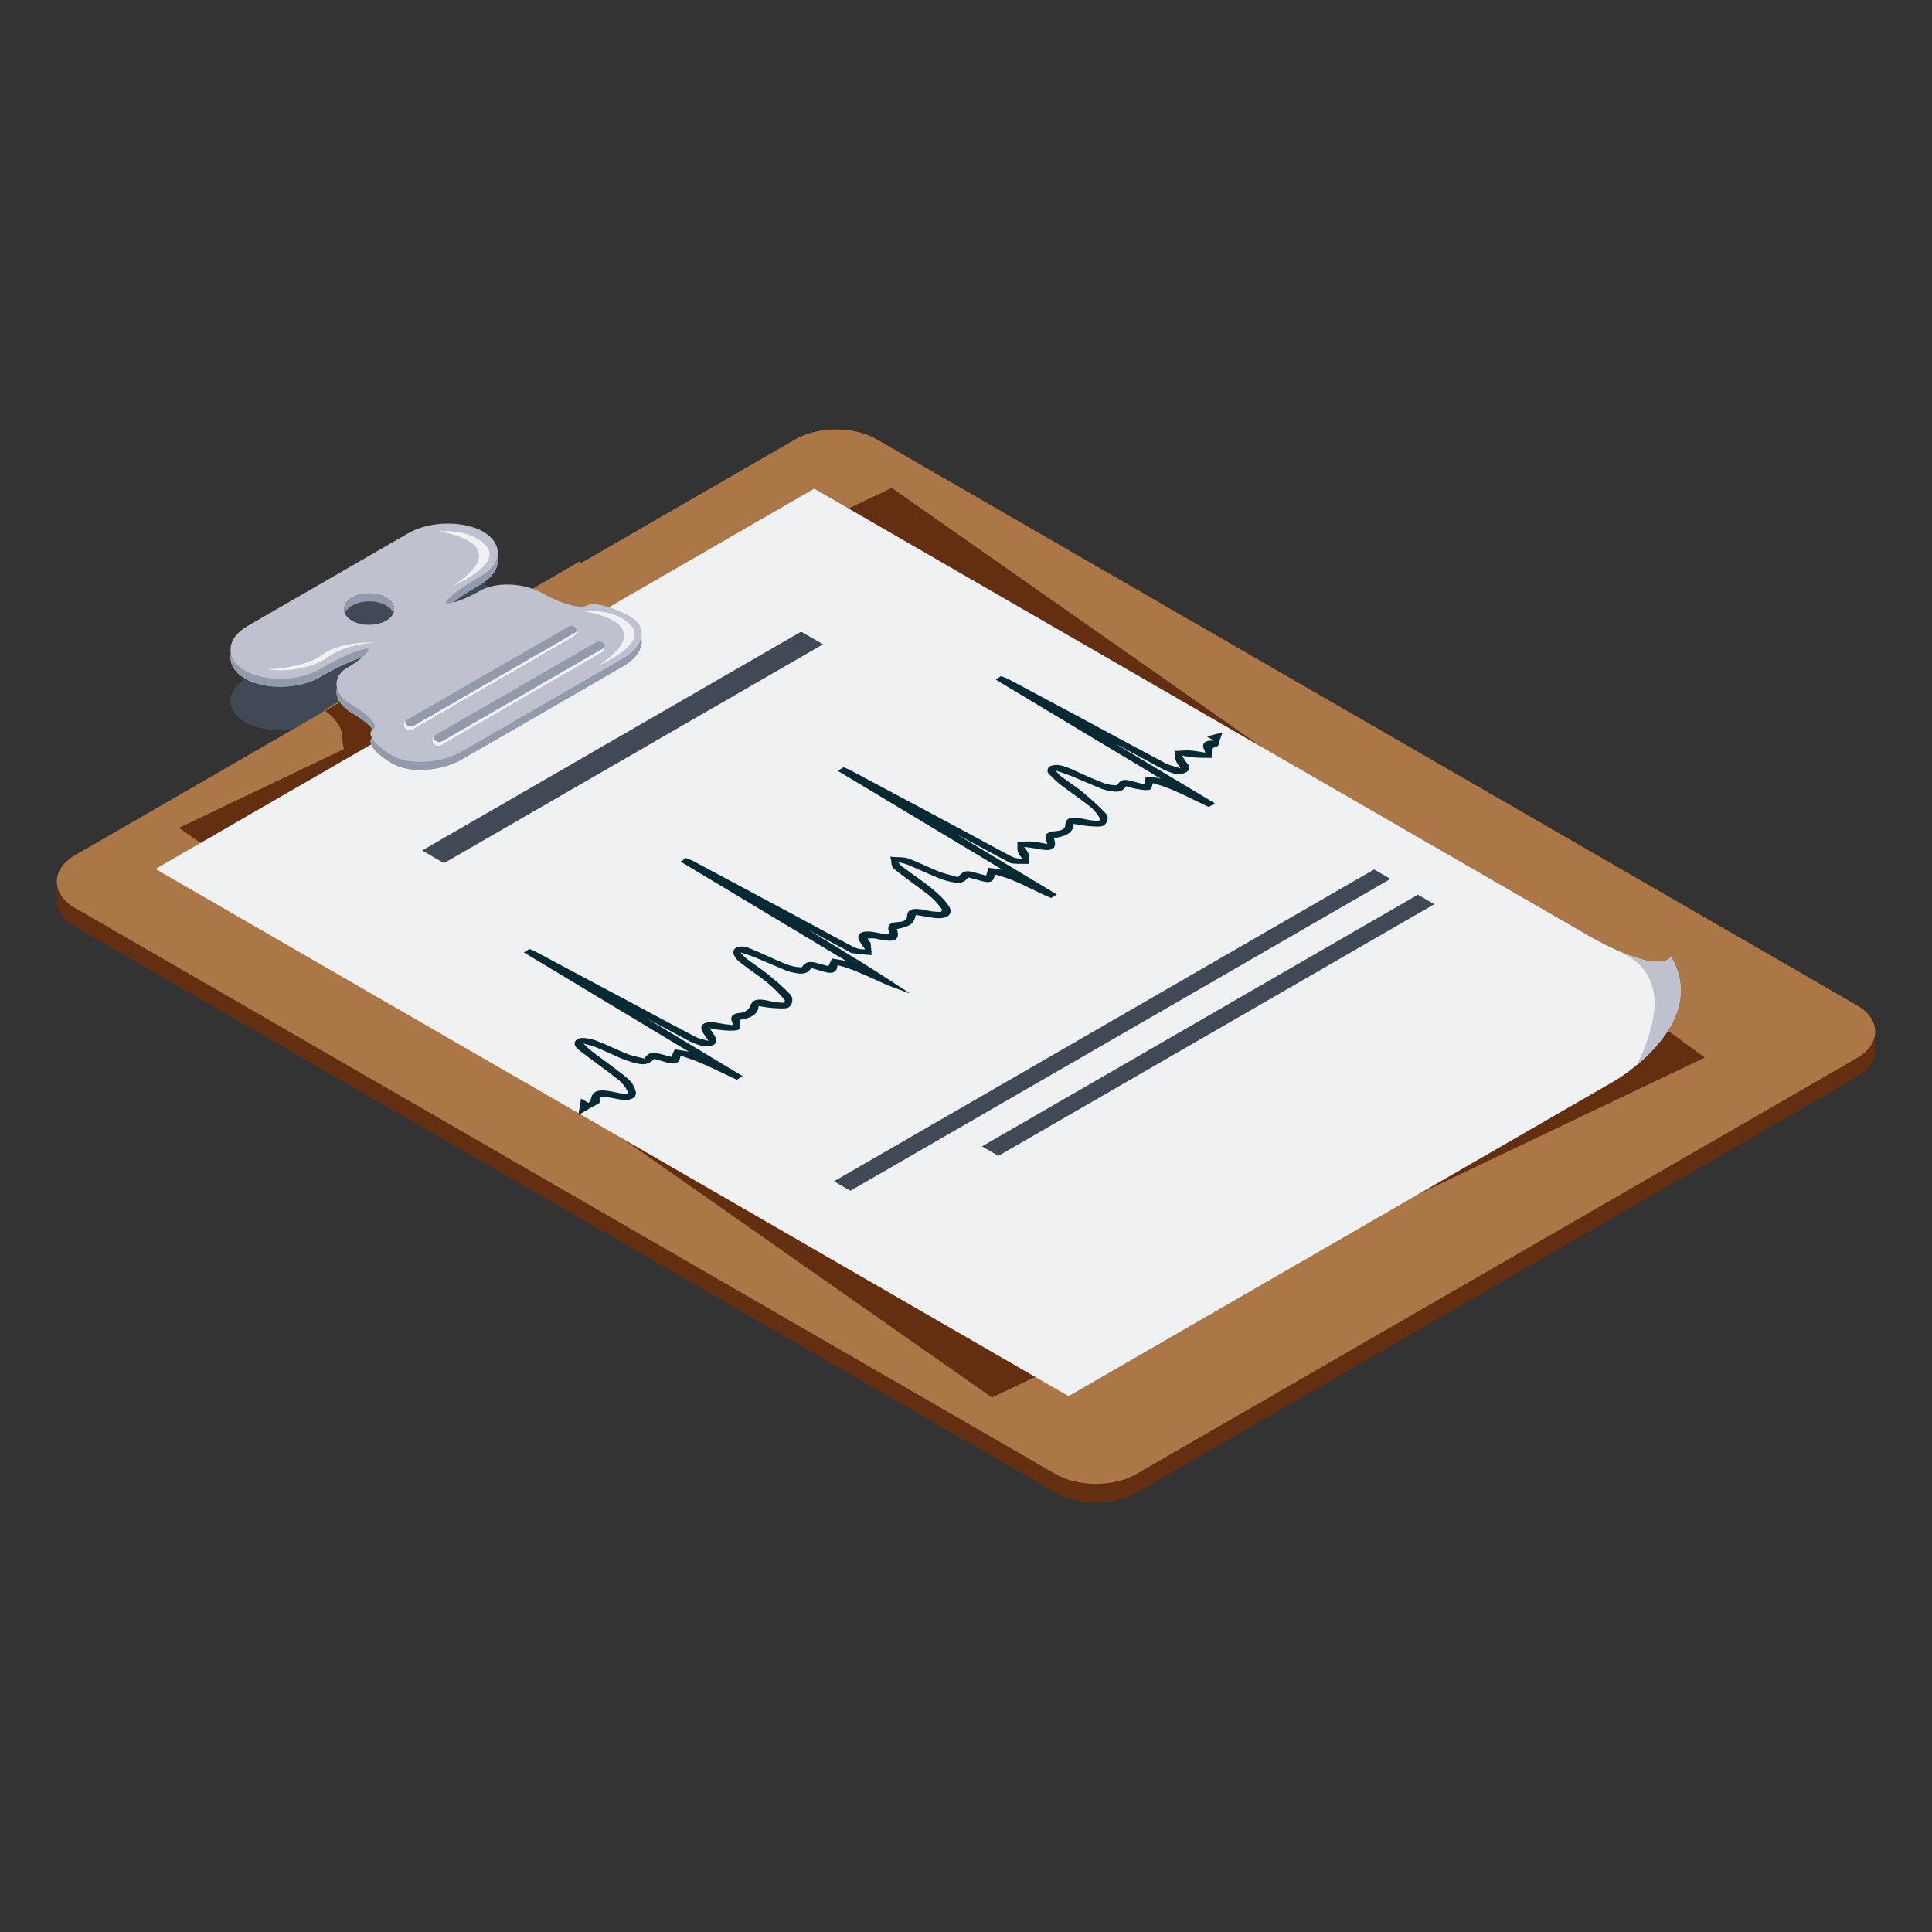 <?xml version="1.0" encoding="iso-8859-1"?>
<!-- Generator: Adobe Illustrator 22.1.0, SVG Export Plug-In . SVG Version: 6.00 Build 0)  -->
<svg version="1.1" id="Layer_1" xmlns="http://www.w3.org/2000/svg" xmlns:xlink="http://www.w3.org/1999/xlink" x="0px" y="0px"
	 width="85px" height="85px" viewBox="0 0 85 85" style="enable-background:new 0 0 85 85;" xml:space="preserve">
<rect x="0" y="0" width="85" height="85" fill="#333333" stroke="none"/>
<g id="Iso-19">
	<path id="Color10_45_" style="fill:#414956;" d="M10.887,29.808l7.087-4.092c0.919-0.53,2.423-0.558,3.286-0.06
		c0.413,0.239,0.64,0.567,0.64,0.926c0,0.384-0.272,0.76-0.743,1.033l-0.209,0.121c-0.818,0.471-1.335,0.914-1.344,1.056
		c0,0,0.001,0.001,0.003,0.002c0.14,0.079,0.815-0.135,1.514-0.539c0.704-0.408,1.942-0.355,2.758,0.117
		c0.773,0.446,1.652,0.692,1.92,0.537c0.316-0.183,1.194,0.057,1.929,0.482c0.416,0.24,0.503,0.542,0.504,0.753
		c0,0.384-0.305,0.79-0.816,1.084l-7.088,4.092c-0.529,0.306-1.202,0.465-1.824,0.465c-0.475,0-0.921-0.092-1.251-0.283
		c-0.578-0.334-0.952-0.714-0.952-0.968c0-0.089,0.043-0.16,0.124-0.205c0.057-0.033,0.063-0.075,0.063-0.103
		c0-0.217-0.409-0.605-0.994-0.943c-0.438-0.253-0.689-0.592-0.69-0.932c0-0.282,0.174-0.538,0.489-0.721
		c0.579-0.333,0.937-0.673,0.925-0.816c-0.175-0.083-1.097,0.287-1.941,0.774l-0.209,0.121c-0.919,0.531-2.424,0.558-3.286,0.059
		c-0.413-0.238-0.641-0.567-0.641-0.924C10.142,30.458,10.414,30.081,10.887,29.808z"/>
	<path id="Color1_81_" style="fill:#632F10;" d="M2.511,39.519v-0.735h0.146l0.022-0.105l0.09,0.105h0.493v0.552
		c0.079,0.073,0.167,0.142,0.274,0.203l43.142,24.908c0.397,0.229,0.956,0.361,1.535,0.361c0.584,0,1.151-0.134,1.555-0.367
		l31.523-18.2h-0.495v-0.835h1.41l0.109-0.129l0.028,0.129H82.5v0.835h-0.003c-0.013,0.439-0.298,0.842-0.808,1.137L50.002,65.672
		c-0.503,0.29-1.146,0.435-1.789,0.435c-0.638,0-1.275-0.143-1.771-0.429L3.3,40.77c-0.516-0.299-0.8-0.711-0.8-1.158
		C2.5,39.576,2.508,39.551,2.511,39.519z"/>
	<path id="Color2_73_" style="fill:#AC7747;" d="M3.311,37.619l10.858-6.269c0.1-0.094,0.158-0.148,0.158-0.148l0.229-0.133
		l10.946-6.373l0.072,0.069l9.423-5.44c0.484-0.278,1.119-0.432,1.789-0.432c0.665,0,1.294,0.152,1.771,0.427l43.141,24.908
		c0.517,0.298,0.801,0.709,0.801,1.157c0,0.452-0.288,0.867-0.811,1.169L50.002,64.848c-0.503,0.29-1.147,0.435-1.79,0.435
		c-0.638,0-1.275-0.143-1.77-0.429L3.3,39.946c-0.516-0.298-0.8-0.71-0.8-1.158C2.5,38.337,2.788,37.922,3.311,37.619z"/>
	<path id="Color1_80_" style="fill:#632F10;" d="M16.594,32.651l0.012,0.189l-1.098,0.634c-0.303-0.175-0.417-0.502-0.446-0.971
		c-0.017-0.275-0.046-0.455-0.212-0.688c-0.146-0.205-0.334-0.384-0.542-0.545l0.873-0.504l0.195,0.171
		c0.076,0.067,0.164,0.129,0.26,0.184c0.342,0.198,1.139,0.71,1.139,1.193C16.776,32.452,16.71,32.573,16.594,32.651z"/>
	<polygon id="Color1_79_" style="fill:#632F10;" points="71.38,43.884 75.008,46.527 61.162,53.131 	"/>
	<polygon id="Color1_78_" style="fill:#632F10;" points="45.663,60.523 43.644,61.486 26.372,49.384 	"/>
	<polygon id="Color1_77_" style="fill:#632F10;" points="37.214,22.427 39.234,21.464 56.506,33.565 	"/>
	<path id="Color1_76_" style="fill:#632F10;" d="M16.56,32.277c-0.004,0.008-0.006,0.017-0.009,0.025
		c-0.125,0.121-0.14,0.328-0.048,0.473l-7.585,4.379L7.87,36.422L16.56,32.277z"/>
	<path id="Color18_17_" style="fill:#F0F1F3;" d="M16.541,32.63l0.197,0.211c0.152,0.164,0.393,0.345,0.66,0.499
		c0.271,0.157,0.664,0.243,1.106,0.243c0.601,0,1.213-0.155,1.68-0.425l7.088-4.092c0.421-0.243,0.672-0.555,0.672-0.834
		c0-0.245-0.195-0.409-0.359-0.504c-0.237-0.135-0.498-0.255-0.757-0.346l-0.745-0.261l9.738-5.622l34.132,19.706
		c3.215,1.793,3.562,0.883,3.562,0.883c1.745,2.965-2.405,5.423-2.405,5.423l-23.918,13.81l-0.181,0.104L6.84,38.231L16.541,32.63z"
		/>
	<path id="Color13_24_" style="fill:#BFC1CE;" d="M72.731,44.79c0.165-0.9,0.023-1.799-0.69-2.425
		c-0.256-0.225-0.557-0.375-0.851-0.537c2.066,0.916,2.325,0.261,2.325,0.261c1.205,2.047-0.4,3.852-1.509,4.773
		C72.361,46.181,72.609,45.455,72.731,44.79z"/>
	<polygon id="Color10_44_" style="fill:#414956;" points="19.534,37.975 36.21,28.346 35.247,27.79 18.571,37.419 	"/>
	<polygon id="Color10_43_" style="fill:#414956;" points="37.413,52.389 61.177,38.669 60.455,38.252 36.691,51.972 	"/>
	<polygon id="Color10_42_" style="fill:#414956;" points="43.925,50.853 63.103,39.781 62.381,39.364 43.202,50.436 	"/>
	<path id="Color13_23_" style="fill:#BFC1CE;" d="M10.887,27.896l7.087-4.092c0.919-0.53,2.423-0.558,3.286-0.06
		c0.413,0.239,0.64,0.568,0.64,0.926c0,0.384-0.272,0.76-0.743,1.033l-0.209,0.121c-0.818,0.471-1.335,0.914-1.344,1.056
		c0,0,0.001,0.001,0.003,0.002c0.14,0.079,0.815-0.135,1.514-0.539c0.704-0.408,1.942-0.355,2.758,0.117
		c0.773,0.446,1.652,0.692,1.92,0.537c0.316-0.183,1.194,0.057,1.929,0.482c0.416,0.24,0.503,0.542,0.504,0.753
		c0,0.384-0.305,0.79-0.816,1.084l-7.088,4.092c-0.529,0.306-1.202,0.465-1.824,0.465c-0.475,0-0.921-0.092-1.251-0.283
		c-0.578-0.334-0.952-0.714-0.952-0.968c0-0.089,0.043-0.16,0.124-0.205c0.057-0.033,0.063-0.075,0.063-0.103
		c0-0.217-0.409-0.605-0.994-0.943c-0.438-0.253-0.689-0.592-0.69-0.932c0-0.282,0.174-0.538,0.489-0.721
		c0.579-0.333,0.937-0.673,0.925-0.816c-0.175-0.083-1.097,0.287-1.941,0.774l-0.209,0.121c-0.919,0.531-2.424,0.558-3.286,0.059
		c-0.413-0.238-0.641-0.567-0.641-0.924C10.142,28.546,10.414,28.169,10.887,27.896z"/>
	<path id="Color12_35_" style="fill:#939AAB;" d="M10.887,27.896l7.087-4.092c0.919-0.53,2.423-0.558,3.286-0.06
		c0.413,0.239,0.64,0.568,0.64,0.926c0,0.384-0.272,0.76-0.743,1.033l-0.209,0.121c-0.818,0.471-1.335,0.914-1.344,1.056
		c0,0,0.001,0.001,0.003,0.002c0.14,0.079,0.815-0.135,1.514-0.539c0.704-0.408,1.942-0.355,2.758,0.117
		c0.773,0.446,1.652,0.692,1.92,0.537c0.316-0.183,1.194,0.057,1.929,0.482c0.416,0.24,0.503,0.542,0.504,0.753
		c0,0.384-0.305,0.79-0.816,1.084l-7.088,4.092c-0.529,0.306-1.202,0.465-1.824,0.465c-0.475,0-0.921-0.092-1.251-0.283
		c-0.578-0.334-0.952-0.714-0.952-0.968c0-0.089,0.043-0.16,0.124-0.205c0.057-0.033,0.063-0.075,0.063-0.103
		c0-0.217-0.409-0.605-0.994-0.943c-0.438-0.253-0.689-0.592-0.69-0.932c0-0.282,0.174-0.538,0.489-0.721
		c0.579-0.333,0.937-0.673,0.925-0.816c-0.175-0.083-1.097,0.287-1.941,0.774l-0.209,0.121c-0.919,0.531-2.424,0.558-3.286,0.059
		c-0.413-0.238-0.641-0.567-0.641-0.924C10.142,28.546,10.414,28.169,10.887,27.896z"/>
	<path id="Color13_22_" style="fill:#BFC1CE;" d="M10.887,27.544l7.087-4.092c0.919-0.53,2.423-0.558,3.286-0.06
		c0.413,0.239,0.64,0.568,0.64,0.926c0,0.384-0.272,0.76-0.743,1.033l-0.209,0.121c-0.818,0.471-1.335,0.914-1.344,1.056
		c0,0,0.001,0.001,0.003,0.002c0.14,0.079,0.815-0.135,1.514-0.539c0.704-0.408,1.942-0.355,2.758,0.117
		c0.773,0.446,1.652,0.692,1.92,0.537c0.316-0.183,1.194,0.057,1.929,0.482c0.416,0.24,0.503,0.542,0.504,0.753
		c0,0.384-0.305,0.79-0.816,1.084l-7.088,4.092c-0.529,0.306-1.202,0.465-1.824,0.465c-0.475,0-0.921-0.092-1.251-0.283
		c-0.578-0.334-0.952-0.714-0.952-0.968c0-0.089,0.043-0.16,0.124-0.205c0.057-0.033,0.063-0.075,0.063-0.103
		c0-0.217-0.409-0.605-0.994-0.943c-0.438-0.253-0.689-0.592-0.69-0.932c0-0.282,0.174-0.538,0.489-0.721
		c0.579-0.333,0.937-0.673,0.925-0.816c-0.175-0.083-1.097,0.287-1.941,0.774l-0.209,0.121c-0.919,0.531-2.424,0.558-3.286,0.059
		c-0.413-0.238-0.641-0.567-0.641-0.924C10.142,28.194,10.414,27.817,10.887,27.544z"/>
	<path id="Color12_34_" style="fill:#939AAB;" d="M19.277,32.82c0.043,0,0.087-0.011,0.127-0.034l7.087-4.092
		c0.122-0.071,0.164-0.227,0.094-0.349c-0.071-0.123-0.227-0.164-0.349-0.094l-7.087,4.092c-0.122,0.071-0.164,0.227-0.094,0.349
		C19.102,32.774,19.188,32.82,19.277,32.82z"/>
	<path id="Color18_16_" style="fill:#F0F1F3;" d="M19.073,32.41c0.002,0.038,0.011,0.076,0.031,0.111
		c0.047,0.082,0.133,0.128,0.222,0.128c0.043,0,0.087-0.011,0.127-0.034l7.087-4.092c0.03-0.018,0.056-0.041,0.076-0.067
		c0.006,0.094-0.038,0.188-0.125,0.238l-7.087,4.092c-0.04,0.023-0.084,0.034-0.127,0.034c-0.088,0-0.174-0.046-0.222-0.128
		C19.002,32.6,19.012,32.489,19.073,32.41z"/>
	<path id="Color12_33_" style="fill:#939AAB;" d="M18.049,32.139c0.043,0,0.087-0.011,0.127-0.034l7.088-4.092
		c0.122-0.071,0.164-0.227,0.094-0.349c-0.071-0.123-0.227-0.164-0.349-0.094l-7.088,4.092c-0.122,0.071-0.164,0.227-0.094,0.349
		C17.875,32.093,17.961,32.139,18.049,32.139z"/>
	<path id="Color10_41_" style="fill:#414956;" d="M15.484,27.308L15.484,27.308c-0.224-0.129-0.347-0.309-0.348-0.506
		c0-0.199,0.125-0.38,0.352-0.511c0.424-0.245,1.085-0.246,1.507-0.002c0.224,0.129,0.347,0.309,0.347,0.506
		c0,0.199-0.125,0.38-0.352,0.51c-0.212,0.123-0.485,0.184-0.757,0.184C15.964,27.489,15.694,27.429,15.484,27.308z M15.546,27.197
		h0.002H15.546z"/>
	<path id="Color12_32_" style="fill:#939AAB;" d="M16.995,26.641c-0.421-0.244-1.083-0.242-1.507,0.003
		c-0.157,0.09-0.261,0.206-0.313,0.334c-0.023-0.057-0.039-0.115-0.039-0.176c0-0.199,0.125-0.38,0.352-0.511
		c0.424-0.245,1.085-0.246,1.507-0.003c0.224,0.129,0.347,0.309,0.347,0.506c0,0.061-0.016,0.12-0.039,0.177
		C17.252,26.845,17.15,26.73,16.995,26.641z"/>
	<path id="Color18_15_" style="fill:#F0F1F3;" d="M17.825,31.725c0.002,0.038,0.011,0.076,0.031,0.111
		c0.047,0.082,0.133,0.128,0.222,0.128c0.043,0,0.087-0.011,0.127-0.034l7.087-4.092c0.03-0.018,0.056-0.041,0.076-0.067
		c0.006,0.094-0.038,0.188-0.125,0.238l-7.087,4.092c-0.04,0.023-0.084,0.034-0.127,0.034c-0.088,0-0.174-0.046-0.222-0.128
		C17.754,31.915,17.765,31.805,17.825,31.725z"/>
	<path id="Color18_14_" style="fill:#F0F1F3;" d="M19.934,25.773c0,0,2.184-0.931,1.462-1.747c-0.722-0.817-2.108-0.646-2.108-0.646
		S22.839,23.855,19.934,25.773z"/>
	<path id="Color18_13_" style="fill:#F0F1F3;" d="M26.315,29.287c0,0,2.184-0.931,1.462-1.747c-0.721-0.817-2.107-0.646-2.107-0.646
		S29.221,27.369,26.315,29.287z"/>
	<path id="Color18_12_" style="fill:#F0F1F3;" d="M16.496,28.261c0,0-1.349,0.095-2.032,0.627c-0.683,0.532-2.07,0.703-2.659,0.551
		c0,0,1.538-0.019,2.393-0.646C14.999,28.205,16.496,28.261,16.496,28.261z"/>
	<path id="Color6_18_" style="fill:#072934;" d="M26.37,48.531c0.013-0.041,0.02-0.086,0.014-0.141
		c-0.01-0.085,0.003-0.111,0.012-0.119c0.048-0.045,0.285-0.008,0.363,0.004c0.086,0.013,0.171,0.031,0.255,0.048
		c0.104,0.021,0.209,0.043,0.316,0.058c0.275,0.035,0.489-0.01,0.589-0.127c0.058-0.068,0.075-0.157,0.048-0.25
		c-0.048-0.161-0.15-0.391-0.372-0.573c-0.307-0.253-0.642-0.5-0.966-0.739c-0.203-0.15-0.407-0.3-0.605-0.453
		c-0.111-0.086-0.204-0.178-0.302-0.276c-0.017-0.017-0.034-0.034-0.052-0.051c0.046,0.012,0.092,0.024,0.138,0.036
		c0.135,0.034,0.274,0.07,0.391,0.118c0.204,0.083,0.401,0.173,0.597,0.262c0.158,0.072,0.316,0.144,0.478,0.213
		c0.194,0.083,0.392,0.152,0.587,0.207c0.46,0.129,0.661,0.098,0.925-0.16l0.077,0.02c0.086,0.022,0.172,0.044,0.254,0.071
		c0.345,0.111,0.558,0.153,0.69,0.059c0.088-0.063,0.119-0.172,0.13-0.291c0.697,0.204,1.288,0.488,1.86,0.764
		c0.192,0.093,0.384,0.185,0.58,0.274l0.041,0.019l0.253-0.16l-4.201-2.531c0.621,0.333,1.242,0.664,1.865,0.995
		c0.179,0.095,0.388,0.17,0.588,0.211c0.141,0.028,0.373,0.003,0.484-0.055c0.118-0.062,0.125-0.228,0.064-0.345
		c-0.06-0.116-0.142-0.227-0.222-0.335c-0.011-0.015-0.022-0.03-0.033-0.045c0.047,0.008,0.093,0.016,0.14,0.024
		c0.143,0.025,0.292,0.051,0.443,0.063c0.227,0.019,0.469,0.037,0.659-0.009c0.122-0.03,0.111-0.175,0.102-0.292
		c-0.003-0.035-0.006-0.07-0.004-0.1c0.001-0.019-0.001-0.038-0.003-0.056c0.369-0.057,0.6-0.16,0.723-0.321
		c0.062-0.082,0.095-0.179,0.098-0.288c0.044,0.007,0.087,0.015,0.129,0.022c0.162,0.027,0.316,0.054,0.472,0.063l0.083,0.006
		c0.334,0.023,0.561,0.032,0.656-0.043c0.082-0.064,0.134-0.165,0.144-0.277c0.009-0.102-0.021-0.2-0.083-0.268
		c-0.292-0.322-0.66-0.629-1.012-0.916c-0.16-0.13-0.338-0.254-0.51-0.375c-0.147-0.103-0.294-0.206-0.431-0.313
		c-0.084-0.065-0.145-0.142-0.21-0.223l-0.027-0.034l0.003-0.002c0.063,0.022,0.127,0.044,0.191,0.065
		c0.16,0.054,0.325,0.11,0.477,0.172c0.227,0.093,0.45,0.189,0.673,0.285c0.224,0.097,0.449,0.193,0.676,0.286
		c0.11,0.045,0.239,0.07,0.365,0.095l0.05,0.01c0.403,0.081,0.583-0.06,0.662-0.222l0.08,0.021c0.096,0.025,0.181,0.047,0.263,0.074
		c0.352,0.113,0.567,0.157,0.698,0.061c0.086-0.062,0.115-0.169,0.125-0.286c0.582,0.15,1.076,0.376,1.555,0.594
		c0.303,0.139,0.617,0.282,0.95,0.405l0.684,0.253l-0.608-0.402c-1.053-0.697-2.174-1.376-3.258-2.033
		c-0.199-0.121-0.4-0.242-0.602-0.365c0.359,0.193,0.717,0.385,1.076,0.578l0.677,0.364c0.012,0.007,0.024,0.014,0.036,0.021
		c0.038,0.024,0.085,0.054,0.145,0.061c0.18,0.022,0.361,0.039,0.543,0.057l0.298,0.028l-0.008-0.125l0.028-0.004l-0.031-0.045
		l-0.002-0.038c-0.006-0.1-0.011-0.201-0.025-0.301c-0.007-0.051-0.045-0.083-0.072-0.107c-0.008-0.007-0.02-0.017-0.022-0.021
		c-0.012-0.03-0.022-0.062-0.031-0.096h0.014c0.094-0.001,0.187-0.002,0.28,0.004c0.045,0.002,0.089,0.013,0.133,0.024
		c0.027,0.007,0.055,0.013,0.083,0.019c0.391,0.073,0.64,0.09,0.754-0.037c0.093-0.105,0.061-0.264,0.017-0.407
		c-0.001-0.004-0.003-0.008-0.004-0.013c0.569-0.115,0.743-0.21,0.834-0.619l0.172,0.027c0.182,0.028,0.36,0.057,0.537,0.088
		c0.381,0.068,0.673,0.014,0.78-0.144c0.037-0.055,0.083-0.173-0.024-0.343c-0.193-0.308-0.511-0.588-0.766-0.798
		c-0.247-0.203-0.52-0.398-0.785-0.587c-0.174-0.125-0.348-0.249-0.516-0.377c-0.07-0.053-0.12-0.116-0.173-0.183
		c-0.003-0.003-0.005-0.007-0.008-0.01c0.031,0.008,0.063,0.015,0.096,0.022c0.111,0.026,0.226,0.052,0.319,0.091
		c0.231,0.096,0.457,0.195,0.683,0.295c0.218,0.096,0.436,0.192,0.658,0.284c0.176,0.073,0.375,0.135,0.574,0.178
		c0.408,0.087,0.581,0.046,0.753-0.196c0.027,0.007,0.055,0.013,0.082,0.02c0.095,0.022,0.188,0.045,0.277,0.072
		c0.373,0.116,0.56,0.154,0.685,0.067c0.082-0.057,0.114-0.153,0.129-0.288c0.631,0.154,1.148,0.407,1.65,0.652
		c0.253,0.124,0.515,0.252,0.788,0.365l0.039,0.017l0.257-0.153l-4.442-2.67c0.26,0.14,0.519,0.279,0.779,0.419l1.501,0.807
		c0.063,0.036,0.134,0.076,0.218,0.083c0.152,0.012,0.307,0.013,0.457,0.013l0.268,0.003l-0.002-0.088
		c-0.001-0.031,0.002-0.061,0.004-0.092c0.005-0.081,0.012-0.172-0.026-0.262c-0.042-0.1-0.113-0.192-0.182-0.281
		c-0.007-0.009-0.014-0.018-0.021-0.027c0.04,0.006,0.081,0.011,0.121,0.016c0.131,0.017,0.261,0.034,0.388,0.058
		c0.396,0.073,0.632,0.095,0.758,0.005l0.006,0.001l-0.001-0.004c0.012-0.009,0.022-0.018,0.032-0.029
		c0.094-0.104,0.062-0.269,0.013-0.431c0.419-0.064,0.662-0.171,0.784-0.345c0.057-0.082,0.085-0.177,0.082-0.283
		c0.054,0.009,0.106,0.018,0.156,0.027c0.183,0.032,0.342,0.059,0.507,0.072l0.027,0.002c0.299,0.023,0.535,0.036,0.639-0.035
		c0.09-0.061,0.155-0.169,0.168-0.282c0.01-0.087-0.012-0.165-0.063-0.22c-0.341-0.371-0.744-0.718-1.057-0.978
		c-0.164-0.137-0.349-0.266-0.529-0.391c-0.14-0.098-0.28-0.196-0.411-0.297c-0.08-0.062-0.138-0.135-0.199-0.212l-0.026-0.032
		l0.002-0.001c0.064,0.022,0.129,0.044,0.194,0.066c0.165,0.056,0.336,0.114,0.494,0.178c0.213,0.087,0.423,0.177,0.632,0.267
		c0.217,0.093,0.433,0.186,0.655,0.276c0.122,0.05,0.274,0.089,0.453,0.118c0.362,0.059,0.491,0.023,0.672-0.215
		c0.023,0.007,0.046,0.014,0.068,0.021c0.096,0.03,0.194,0.061,0.3,0.081l0.031,0.006c0.193,0.036,0.392,0.075,0.587,0.06
		c0.097-0.006,0.129-0.112,0.167-0.234c0.007-0.023,0.015-0.047,0.022-0.07c0.676,0.184,1.256,0.468,1.818,0.744
		c0.198,0.097,0.396,0.194,0.599,0.288l0.041,0.019l0.263-0.164l-4.389-2.632l1.65,0.888l0.451,0.243
		c0.032,0.019,0.065,0.036,0.102,0.051l0.084,0.034c0.235,0.097,0.502,0.205,0.803,0.071c0.101-0.046,0.159-0.102,0.175-0.174
		c0.024-0.106-0.051-0.195-0.118-0.274c-0.025-0.03-0.052-0.06-0.068-0.089c-0.036-0.065-0.077-0.129-0.132-0.214
		c0.037,0.006,0.073,0.012,0.107,0.018c0.175,0.029,0.312,0.051,0.455,0.063c0.152,0.013,0.307,0.014,0.457,0.015
		c0.067,0.001,0.134,0.001,0.2,0.003l0.085,0.002l0.005-0.212c0.002-0.069,0.003-0.138,0.004-0.207l0.277-0.112
		c0.051-0.201,0.116-0.396,0.193-0.585c-0.232,0.052-0.463,0.109-0.693,0.17l0.311,0.18c-0.24-0.005-0.38,0.032-0.44,0.123
		c-0.071,0.108-0.007,0.241,0.04,0.339c0.009,0.018,0.013,0.039,0.02,0.07c-0.046-0.007-0.09-0.015-0.133-0.022
		c-0.175-0.03-0.339-0.058-0.506-0.07c-0.141-0.011-0.286-0.003-0.426,0.006c-0.061,0.004-0.123,0.007-0.184,0.009l-0.037,0.001
		l-0.078-0.012l0.027,0.043l0.006,0.061c0.003,0.032,0.004,0.064,0.005,0.096c0.002,0.079,0.005,0.169,0.041,0.256
		c0.042,0.098,0.108,0.19,0.171,0.278c0.009,0.013,0.019,0.025,0.028,0.038l-0.006,0.004c-0.065-0.021-0.132-0.04-0.199-0.059
		c-0.162-0.046-0.329-0.094-0.454-0.16c-0.951-0.503-1.893-1.011-2.836-1.519l-1.225-0.659c-0.954-0.512-1.91-1.024-2.868-1.533
		c-0.059-0.031-0.126-0.055-0.191-0.078c-0.028-0.01-0.057-0.02-0.084-0.03l-0.042-0.016l-0.222,0.158l7.261,4.359
		c-0.046-0.013-0.092-0.025-0.139-0.036c-0.101-0.024-0.213-0.028-0.321-0.031c-0.046-0.002-0.093-0.003-0.138-0.006l-0.076-0.006
		l-0.058,0.325l-0.105-0.028c-0.119-0.031-0.232-0.06-0.342-0.092c-0.419-0.121-0.561-0.116-0.758,0.158
		c-0.342,0.009-0.59-0.097-0.86-0.209l-0.122-0.05c-0.203-0.082-0.401-0.173-0.593-0.261c-0.148-0.068-0.296-0.136-0.448-0.201
		c-0.133-0.057-0.309-0.127-0.501-0.162c-0.113-0.021-0.305-0.008-0.412,0.044c-0.056,0.027-0.098,0.085-0.11,0.155
		c-0.012,0.065,0.003,0.126,0.042,0.167c0.196,0.209,0.385,0.383,0.579,0.532c0.18,0.138,0.367,0.273,0.554,0.407
		c0.233,0.167,0.475,0.341,0.695,0.517c0.179,0.144,0.301,0.316,0.42,0.495c0.012,0.018,0.016,0.048,0.011,0.074
		c-0.003,0.012-0.009,0.032-0.026,0.043c-0.019,0.01-0.116,0.022-0.342-0.005c-0.094-0.011-0.184-0.031-0.275-0.05
		c-0.098-0.02-0.195-0.041-0.295-0.053c-0.261-0.031-0.403-0.011-0.491,0.066c-0.062,0.055-0.093,0.137-0.094,0.25
		c-0.001,0.174-0.209,0.247-0.403,0.258c-0.238,0.014-0.372,0.06-0.432,0.152c-0.061,0.093-0.03,0.198,0.007,0.297
		c0.013,0.035,0.024,0.072,0.039,0.119c-0.048-0.009-0.094-0.017-0.138-0.025c-0.186-0.034-0.347-0.063-0.513-0.079
		c-0.134-0.012-0.272-0.007-0.406-0.002c-0.059,0.003-0.117,0.005-0.176,0.006l-0.088,0.001l0.004,0.088
		c0.002,0.033,0.001,0.067,0,0.101c-0.002,0.084-0.005,0.179,0.031,0.271c0.037,0.096,0.103,0.182,0.173,0.273
		c0.001,0.002,0.002,0.003,0.004,0.005c-0.259,0.022-0.424-0.065-0.596-0.156c-0.398-0.211-0.773-0.414-1.148-0.618
		c-0.274-0.149-0.547-0.297-0.823-0.445c-1.666-0.893-3.334-1.784-5.003-2.675c-0.052-0.027-0.111-0.05-0.171-0.072
		c-0.026-0.01-0.052-0.02-0.077-0.03l-0.04-0.016l-0.253,0.155l7.276,4.369c-0.04-0.012-0.081-0.023-0.122-0.033
		c-0.1-0.025-0.21-0.035-0.315-0.045c-0.047-0.004-0.094-0.009-0.14-0.014l-0.071-0.009l-0.1,0.339l-0.077-0.02
		c-0.11-0.027-0.215-0.054-0.316-0.084c-0.455-0.135-0.574-0.139-0.855,0.172c-0.076-0.021-0.153-0.042-0.23-0.063
		c-0.204-0.055-0.416-0.112-0.601-0.184c-0.209-0.082-0.413-0.174-0.611-0.263c-0.236-0.106-0.48-0.216-0.737-0.311
		c-0.13-0.048-0.299-0.053-0.463-0.057c-0.071-0.002-0.142-0.004-0.21-0.01l-0.119-0.01l0.03,0.116
		c0.01,0.036,0.012,0.074,0.016,0.113c0.008,0.1,0.019,0.224,0.126,0.311c0.262,0.213,0.546,0.421,0.82,0.623
		c0.242,0.178,0.493,0.363,0.727,0.548c0.22,0.175,0.386,0.377,0.532,0.569c0.016,0.021,0.023,0.055,0.018,0.086
		c-0.002,0.013-0.009,0.036-0.027,0.048c-0.016,0.009-0.085,0.026-0.377-0.006c-0.087-0.01-0.171-0.027-0.259-0.047
		c-0.09-0.019-0.179-0.038-0.272-0.049c-0.267-0.03-0.413-0.009-0.503,0.072c-0.061,0.055-0.091,0.135-0.091,0.244
		c0,0.142-0.137,0.233-0.366,0.244c-0.237,0.011-0.37,0.057-0.43,0.149c-0.059,0.09-0.031,0.196,0.001,0.278
		c0.014,0.037,0.027,0.074,0.042,0.118c-0.008,0-0.015-0.001-0.022-0.001c-0.093-0.005-0.172-0.008-0.248-0.019
		c-0.081-0.012-0.16-0.027-0.239-0.043c-0.109-0.021-0.222-0.044-0.338-0.056c-0.263-0.026-0.443,0.018-0.515,0.131
		c-0.035,0.054-0.06,0.147,0.018,0.28c0.065,0.111,0.142,0.217,0.223,0.33c0.009,0.013,0.018,0.025,0.027,0.038
		c-0.288,0.011-0.466-0.081-0.652-0.181c-0.505-0.269-0.996-0.534-1.487-0.8c-0.362-0.196-0.725-0.392-1.089-0.588
		c-1.432-0.768-2.866-1.534-4.302-2.3c-0.064-0.034-0.137-0.064-0.209-0.093l-0.134-0.057l-0.247,0.157l7.298,4.379
		c-0.006-0.001-0.011-0.003-0.017-0.004c-0.125-0.032-0.259-0.053-0.389-0.073c-0.056-0.009-0.112-0.018-0.167-0.027l-0.064-0.011
		l-0.153,0.335l-0.055-0.014c-0.124-0.033-0.261-0.069-0.396-0.106c-0.38-0.104-0.539-0.096-0.722,0.17h-0.022
		c-0.343,0-0.607-0.111-0.885-0.228l-0.073-0.03c-0.181-0.075-0.356-0.156-0.531-0.236c-0.196-0.09-0.4-0.183-0.609-0.268
		l-0.058-0.024c-0.217-0.091-0.514-0.215-0.757-0.04c-0.045,0.032-0.071,0.085-0.074,0.147c-0.005,0.138,0.104,0.306,0.209,0.393
		c0.208,0.173,0.439,0.339,0.663,0.499c0.203,0.145,0.413,0.296,0.602,0.449c0.301,0.244,0.548,0.509,0.771,0.759
		c0.013,0.015,0.02,0.042,0.016,0.07c-0.004,0.027-0.016,0.05-0.032,0.06c-0.045,0.021-0.263-0.003-0.356-0.013l-0.022-0.002
		c-0.076-0.009-0.15-0.026-0.228-0.045c-0.059-0.015-0.119-0.029-0.18-0.039c-0.452-0.078-0.615-0.01-0.724,0.299
		c-0.029,0.082-0.217,0.235-0.357,0.247c-0.245,0.02-0.373,0.069-0.429,0.163c-0.06,0.101-0.009,0.219,0.026,0.296
		c0.012,0.027,0.019,0.055,0.026,0.088l-0.059-0.006c-0.111-0.011-0.209-0.02-0.304-0.034c-0.065-0.009-0.129-0.022-0.193-0.034
		c-0.089-0.018-0.177-0.035-0.268-0.044c-0.287-0.029-0.461,0.012-0.536,0.123c-0.036,0.053-0.063,0.147,0.012,0.289
		c0.028,0.054,0.066,0.106,0.104,0.158c0.02,0.028,0.041,0.056,0.06,0.085c0.032,0.048,0.061,0.097,0.092,0.146l0.005,0.009
		c-0.054-0.015-0.109-0.029-0.164-0.043c-0.14-0.036-0.284-0.073-0.389-0.127c-0.747-0.39-1.487-0.785-2.226-1.181l-0.825-0.441
		c-1.357-0.724-2.714-1.448-4.071-2.171c-0.033-0.018-0.072-0.031-0.112-0.045l-0.089-0.033l-0.241,0.151l7.261,4.368
		c-0.126-0.028-0.257-0.048-0.383-0.067c-0.059-0.009-0.118-0.018-0.176-0.028l-0.064-0.011l-0.148,0.332l-0.059-0.015
		c-0.104-0.026-0.218-0.054-0.328-0.086c-0.435-0.126-0.576-0.129-0.808,0.174c-0.067-0.017-0.136-0.033-0.205-0.049
		c-0.183-0.042-0.372-0.086-0.531-0.148c-0.222-0.088-0.44-0.185-0.651-0.28c-0.244-0.109-0.496-0.222-0.76-0.322
		c-0.175-0.066-0.57-0.149-0.735-0.078c-0.109,0.047-0.17,0.112-0.18,0.193c-0.017,0.133,0.11,0.251,0.25,0.358
		c0.239,0.184,0.485,0.366,0.731,0.547c0.314,0.231,0.639,0.47,0.942,0.712c0.175,0.14,0.314,0.315,0.402,0.507
		c0.022,0.049,0.022,0.077,0.017,0.083c-0.001,0.002-0.047,0.055-0.339,0.005c-0.077-0.013-0.152-0.029-0.228-0.045
		c-0.113-0.024-0.226-0.048-0.343-0.063c-0.29-0.039-0.633-0.036-0.707,0.33c-0.013,0.064-0.059,0.133-0.107,0.206l-0.335-0.194
		c-0.042,0.242-0.082,0.485-0.118,0.727C25.748,48.872,26.055,48.696,26.37,48.531z"/>
</g>
<g id="Layer_1_1_">
</g>
</svg>
